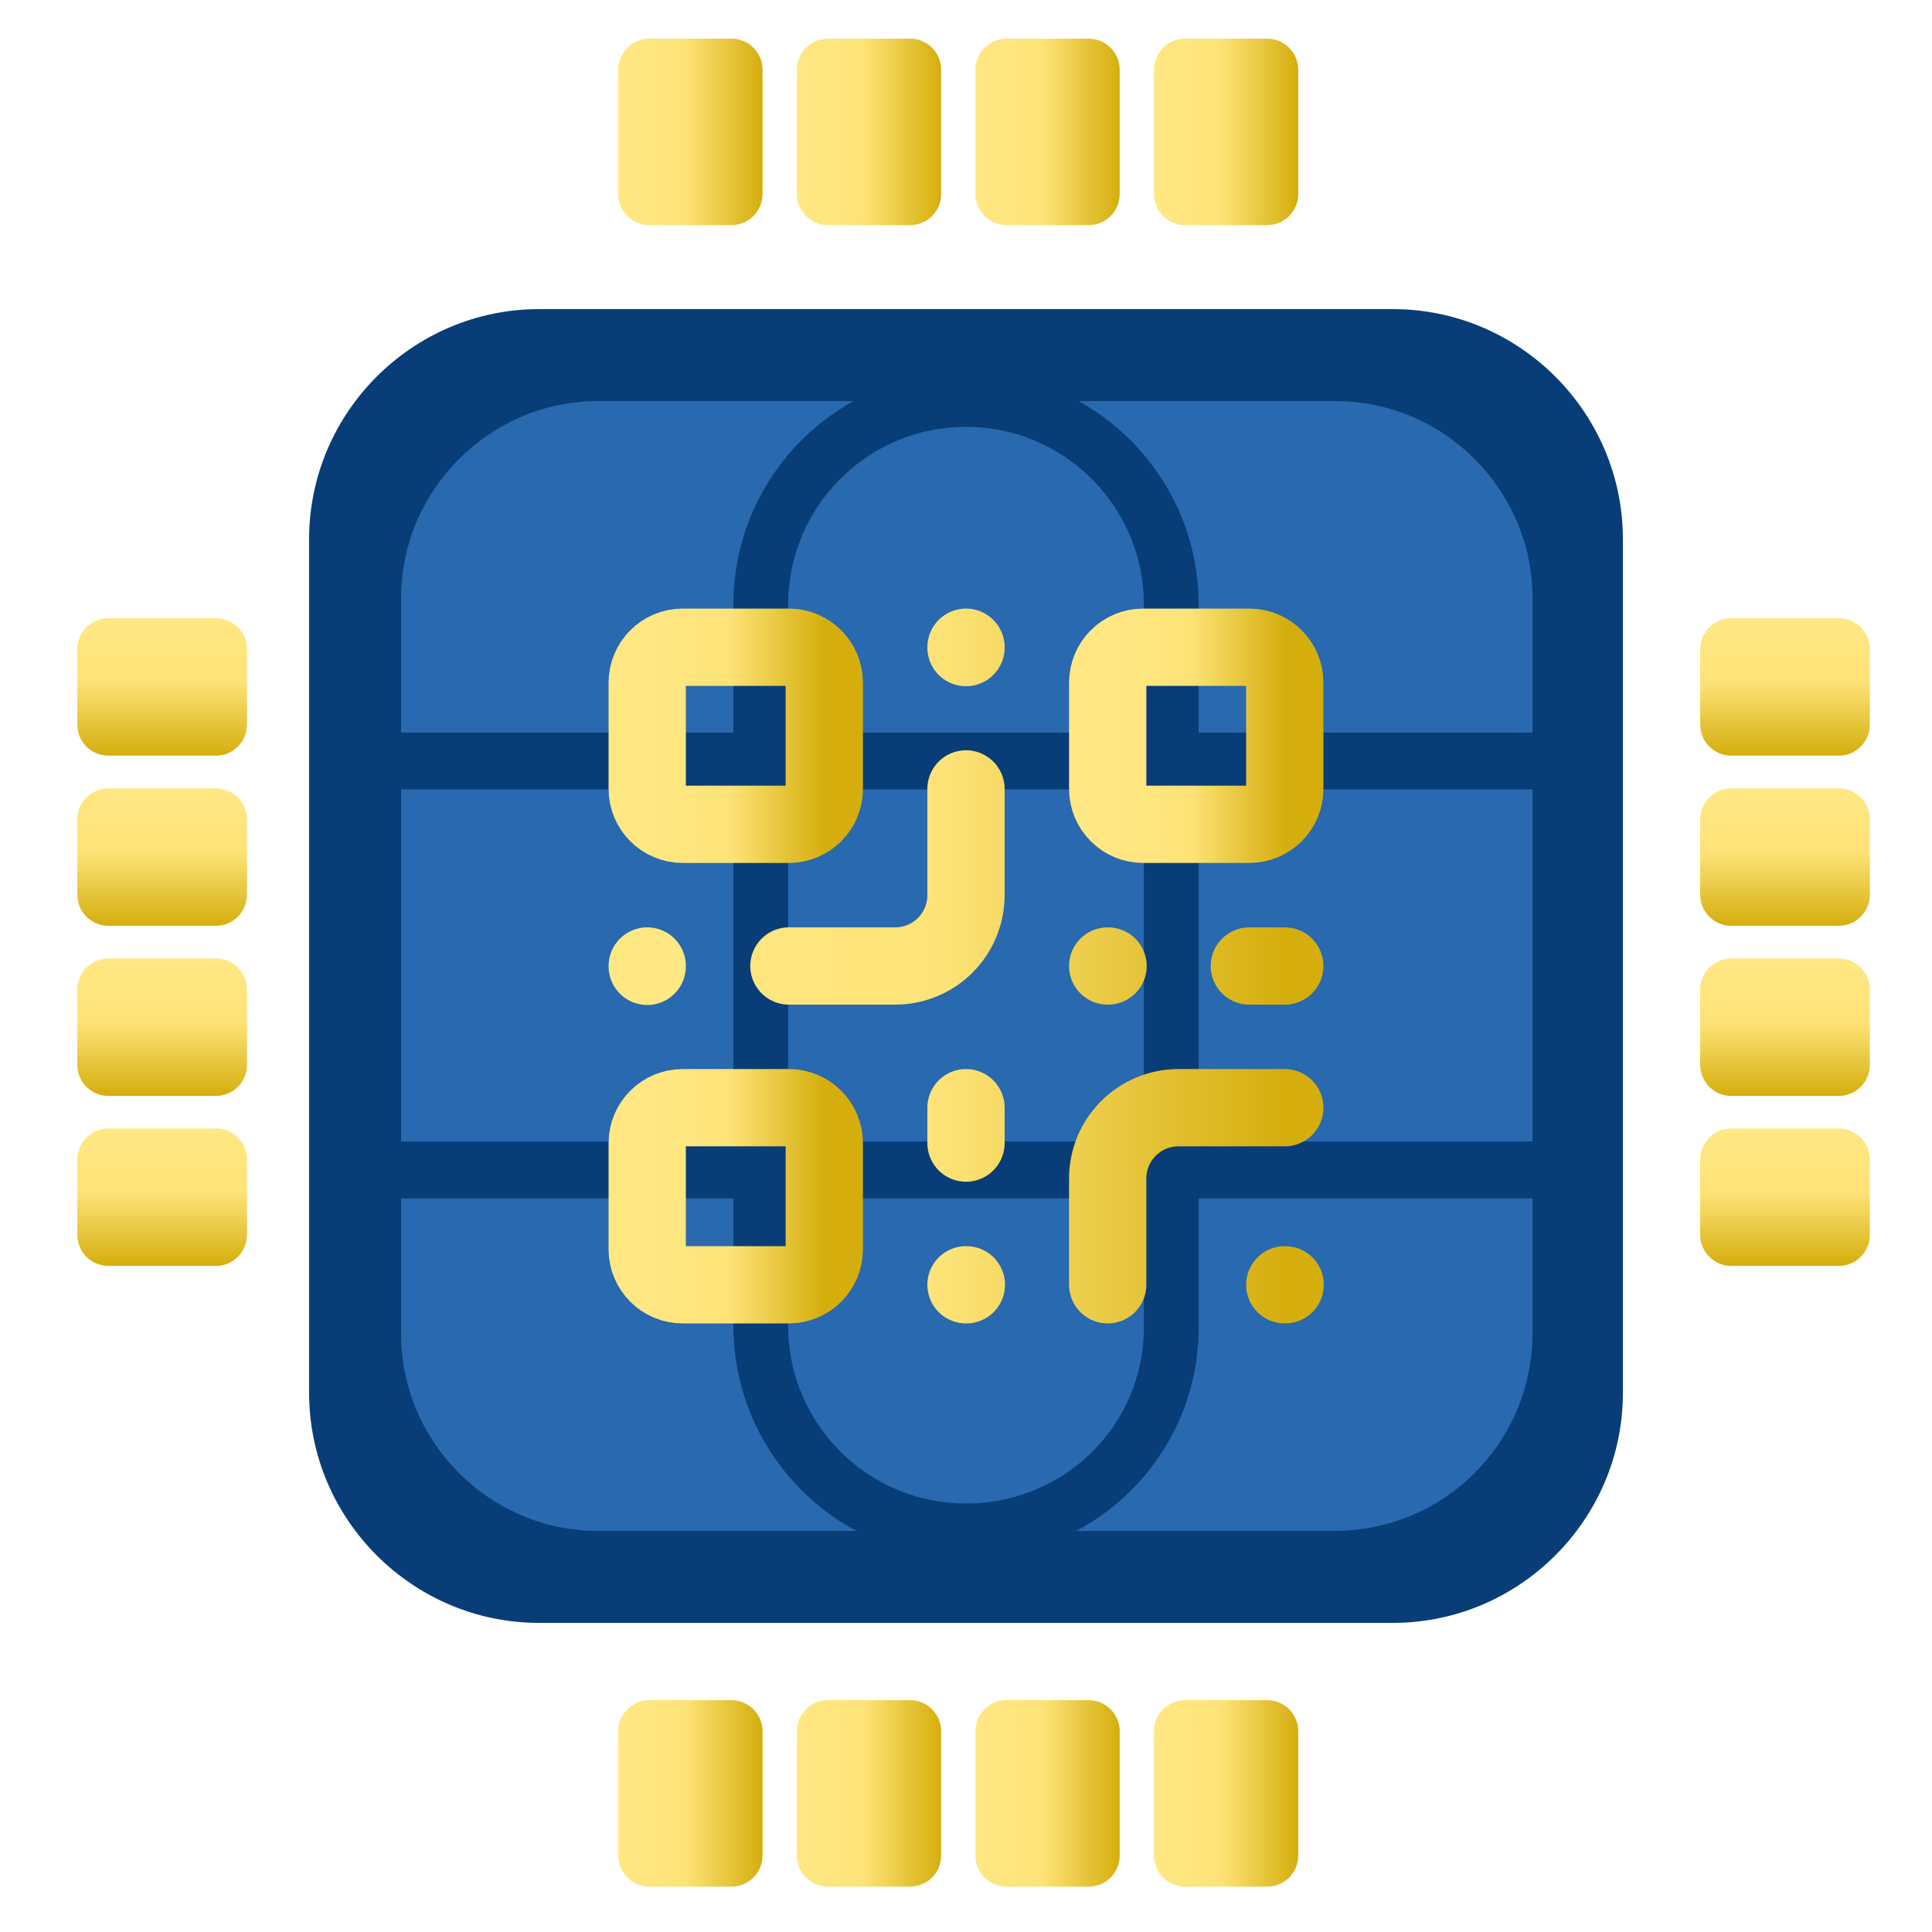 <svg width="38" height="38" viewBox="0 0 38 38" fill="none" xmlns="http://www.w3.org/2000/svg">
<g clip-path="url(#clip0_3421_19387)">
<path d="M27.398 31.92H10.602C8.115 31.92 6.08 29.885 6.08 27.398V10.602C6.08 8.115 8.115 6.08 10.602 6.08H27.398C29.885 6.08 31.92 8.115 31.92 10.602V27.398C31.92 29.885 29.885 31.92 27.398 31.92Z" fill="#083D77"/>
<path d="M26.235 30.112H11.765C9.633 30.112 7.889 28.368 7.889 26.236V11.765C7.889 9.634 9.633 7.889 11.765 7.889H26.267C28.399 7.889 30.143 9.634 30.143 11.765V26.268C30.111 28.4 28.399 30.112 26.235 30.112Z" fill="#2869AF"/>
<path d="M30.718 23.011L30.718 14.968L6.752 14.968L6.752 23.011L30.718 23.011Z" stroke="#083D77" stroke-width="1.118" stroke-miterlimit="10"/>
<path d="M19 30.111C16.771 30.111 14.963 28.303 14.963 26.074V11.894C14.963 9.666 16.771 7.857 19 7.857C21.229 7.857 23.038 9.666 23.038 11.894V26.106C23.038 28.335 21.229 30.111 19 30.111Z" stroke="#083D77" stroke-width="1.077" stroke-miterlimit="10"/>
<path d="M12.16 3.816L12.16 1.372C12.16 1.034 12.434 0.76 12.772 0.76L14.386 0.76C14.724 0.76 14.998 1.034 14.998 1.372L14.998 3.816C14.998 4.154 14.724 4.428 14.386 4.428L12.772 4.428C12.434 4.428 12.16 4.154 12.16 3.816Z" fill="url(#paint0_linear_3421_19387)"/>
<path d="M15.673 3.816L15.673 1.372C15.673 1.034 15.947 0.76 16.285 0.76L17.899 0.76C18.237 0.76 18.511 1.034 18.511 1.372L18.511 3.816C18.511 4.154 18.237 4.428 17.899 4.428L16.285 4.428C15.947 4.428 15.673 4.154 15.673 3.816Z" fill="url(#paint1_linear_3421_19387)"/>
<path d="M19.185 3.816L19.185 1.372C19.185 1.034 19.459 0.76 19.797 0.76L21.411 0.76C21.749 0.76 22.023 1.034 22.023 1.372L22.023 3.816C22.023 4.154 21.749 4.428 21.411 4.428L19.797 4.428C19.459 4.428 19.185 4.154 19.185 3.816Z" fill="url(#paint2_linear_3421_19387)"/>
<path d="M22.697 3.816L22.697 1.372C22.697 1.034 22.971 0.76 23.309 0.76L24.923 0.76C25.261 0.76 25.535 1.034 25.535 1.372L25.535 3.816C25.535 4.154 25.261 4.428 24.923 4.428L23.309 4.428C22.971 4.428 22.697 4.154 22.697 3.816Z" fill="url(#paint3_linear_3421_19387)"/>
<path d="M12.16 36.496L12.16 34.052C12.16 33.714 12.434 33.44 12.772 33.44L14.386 33.44C14.724 33.44 14.998 33.714 14.998 34.052L14.998 36.496C14.998 36.834 14.724 37.108 14.386 37.108L12.772 37.108C12.434 37.108 12.16 36.834 12.16 36.496Z" fill="url(#paint4_linear_3421_19387)"/>
<path d="M15.673 36.496L15.673 34.052C15.673 33.714 15.947 33.44 16.285 33.44L17.899 33.44C18.237 33.44 18.511 33.714 18.511 34.052L18.511 36.496C18.511 36.834 18.237 37.108 17.899 37.108L16.285 37.108C15.947 37.108 15.673 36.834 15.673 36.496Z" fill="url(#paint5_linear_3421_19387)"/>
<path d="M19.185 36.496L19.185 34.052C19.185 33.714 19.459 33.44 19.797 33.44L21.411 33.44C21.749 33.44 22.023 33.714 22.023 34.052L22.023 36.496C22.023 36.834 21.749 37.108 21.411 37.108L19.797 37.108C19.459 37.108 19.185 36.834 19.185 36.496Z" fill="url(#paint6_linear_3421_19387)"/>
<path d="M22.697 36.496L22.697 34.052C22.697 33.714 22.971 33.44 23.309 33.44L24.923 33.44C25.261 33.44 25.535 33.714 25.535 34.052L25.535 36.496C25.535 36.834 25.261 37.108 24.923 37.108L23.309 37.108C22.971 37.108 22.697 36.834 22.697 36.496Z" fill="url(#paint7_linear_3421_19387)"/>
<path d="M34.052 12.16L36.166 12.16C36.504 12.16 36.778 12.434 36.778 12.772L36.778 14.251C36.778 14.589 36.504 14.863 36.166 14.863L34.052 14.863C33.714 14.863 33.44 14.589 33.44 14.251L33.44 12.772C33.44 12.434 33.714 12.16 34.052 12.16Z" fill="url(#paint8_linear_3421_19387)"/>
<path d="M34.052 15.506L36.166 15.506C36.504 15.506 36.778 15.78 36.778 16.118L36.778 17.597C36.778 17.935 36.504 18.209 36.166 18.209L34.052 18.209C33.714 18.209 33.44 17.935 33.44 17.597L33.44 16.118C33.44 15.78 33.714 15.506 34.052 15.506Z" fill="url(#paint9_linear_3421_19387)"/>
<path d="M34.052 18.852L36.166 18.852C36.504 18.852 36.778 19.126 36.778 19.464L36.778 20.943C36.778 21.281 36.504 21.555 36.166 21.555L34.052 21.555C33.714 21.555 33.44 21.281 33.44 20.943L33.44 19.464C33.44 19.126 33.714 18.852 34.052 18.852Z" fill="url(#paint10_linear_3421_19387)"/>
<path d="M34.052 22.196L36.166 22.196C36.504 22.196 36.778 22.47 36.778 22.808L36.778 24.287C36.778 24.625 36.504 24.899 36.166 24.899L34.052 24.899C33.714 24.899 33.44 24.625 33.44 24.287L33.44 22.808C33.44 22.47 33.714 22.196 34.052 22.196Z" fill="url(#paint11_linear_3421_19387)"/>
<path d="M2.132 12.16L4.246 12.16C4.584 12.16 4.858 12.434 4.858 12.772L4.858 14.251C4.858 14.589 4.584 14.863 4.246 14.863L2.132 14.863C1.794 14.863 1.52 14.589 1.52 14.251L1.52 12.772C1.52 12.434 1.794 12.16 2.132 12.16Z" fill="url(#paint12_linear_3421_19387)"/>
<path d="M2.132 15.506L4.246 15.506C4.584 15.506 4.858 15.78 4.858 16.118L4.858 17.597C4.858 17.935 4.584 18.209 4.246 18.209L2.132 18.209C1.794 18.209 1.52 17.935 1.52 17.597L1.52 16.118C1.52 15.78 1.794 15.506 2.132 15.506Z" fill="url(#paint13_linear_3421_19387)"/>
<path d="M2.132 18.852L4.246 18.852C4.584 18.852 4.858 19.126 4.858 19.464L4.858 20.943C4.858 21.281 4.584 21.555 4.246 21.555L2.132 21.555C1.794 21.555 1.52 21.281 1.52 20.943L1.52 19.464C1.52 19.126 1.794 18.852 2.132 18.852Z" fill="url(#paint14_linear_3421_19387)"/>
<path d="M2.132 22.196L4.246 22.196C4.584 22.196 4.858 22.47 4.858 22.808L4.858 24.287C4.858 24.625 4.584 24.899 4.246 24.899L2.132 24.899C1.794 24.899 1.52 24.625 1.52 24.287L1.52 22.808C1.52 22.47 1.794 22.196 2.132 22.196Z" fill="url(#paint15_linear_3421_19387)"/>
<g filter="url(#filter0_d_3421_19387)">
<path d="M12.73 15.517L12.73 13.427C12.73 13.042 13.042 12.73 13.427 12.73L15.517 12.73C15.901 12.73 16.213 13.042 16.213 13.427L16.213 15.517C16.213 15.901 15.901 16.213 15.517 16.213L13.427 16.213C13.042 16.213 12.73 15.901 12.73 15.517Z" stroke="url(#paint16_linear_3421_19387)" stroke-width="1.52" stroke-linecap="round" stroke-linejoin="round"/>
<path d="M12.73 24.573L12.73 22.483C12.73 22.099 13.042 21.787 13.427 21.787L15.517 21.787C15.901 21.787 16.213 22.099 16.213 22.483L16.213 24.573C16.213 24.958 15.901 25.27 15.517 25.27L13.427 25.27C13.042 25.27 12.73 24.958 12.73 24.573Z" stroke="url(#paint17_linear_3421_19387)" stroke-width="1.52" stroke-linecap="round" stroke-linejoin="round"/>
<path d="M21.787 15.517L21.787 13.427C21.787 13.042 22.099 12.73 22.483 12.73L24.573 12.73C24.958 12.73 25.27 13.042 25.27 13.427L25.27 15.517C25.27 15.901 24.958 16.213 24.573 16.213L22.483 16.213C22.099 16.213 21.787 15.901 21.787 15.517Z" stroke="url(#paint18_linear_3421_19387)" stroke-width="1.52" stroke-linecap="round" stroke-linejoin="round"/>
<path d="M21.787 25.27L21.787 23.18C21.787 22.81 21.933 22.456 22.195 22.195C22.456 21.933 22.81 21.787 23.18 21.787L25.27 21.787M25.27 25.27L25.277 25.27M15.517 19L17.607 19C17.976 19 18.331 18.853 18.592 18.592C18.853 18.331 19 17.976 19 17.607L19 15.517M19 12.73L19 12.737M12.73 19L12.73 19.007M21.787 19L21.794 19M19 21.787L19 22.483M19 25.27L19.007 25.27M25.27 19L24.573 19" stroke="url(#paint19_linear_3421_19387)" stroke-width="1.52" stroke-linecap="round" stroke-linejoin="round"/>
</g>
</g>
<defs>
<filter id="filter0_d_3421_19387" x="8.36" y="8.36" width="21.28" height="21.28" filterUnits="userSpaceOnUse" color-interpolation-filters="sRGB">
<feFlood flood-opacity="0" result="BackgroundImageFix"/>
<feColorMatrix in="SourceAlpha" type="matrix" values="0 0 0 0 0 0 0 0 0 0 0 0 0 0 0 0 0 0 127 0" result="hardAlpha"/>
<feOffset/>
<feGaussianBlur stdDeviation="1.14"/>
<feComposite in2="hardAlpha" operator="out"/>
<feColorMatrix type="matrix" values="0 0 0 0 0 0 0 0 0 0 0 0 0 0 0 0 0 0 0.25 0"/>
<feBlend mode="normal" in2="BackgroundImageFix" result="effect1_dropShadow_3421_19387"/>
<feBlend mode="normal" in="SourceGraphic" in2="effect1_dropShadow_3421_19387" result="shape"/>
</filter>
<linearGradient id="paint0_linear_3421_19387" x1="12.16" y1="2.594" x2="14.998" y2="2.594" gradientUnits="userSpaceOnUse">
<stop stop-color="#FFE784"/>
<stop offset="0.465" stop-color="#FDE377"/>
<stop offset="1" stop-color="#D5AE0D"/>
</linearGradient>
<linearGradient id="paint1_linear_3421_19387" x1="15.673" y1="2.594" x2="18.511" y2="2.594" gradientUnits="userSpaceOnUse">
<stop stop-color="#FFE784"/>
<stop offset="0.465" stop-color="#FDE377"/>
<stop offset="1" stop-color="#D5AE0D"/>
</linearGradient>
<linearGradient id="paint2_linear_3421_19387" x1="19.185" y1="2.594" x2="22.023" y2="2.594" gradientUnits="userSpaceOnUse">
<stop stop-color="#FFE784"/>
<stop offset="0.465" stop-color="#FDE377"/>
<stop offset="1" stop-color="#D5AE0D"/>
</linearGradient>
<linearGradient id="paint3_linear_3421_19387" x1="22.697" y1="2.594" x2="25.535" y2="2.594" gradientUnits="userSpaceOnUse">
<stop stop-color="#FFE784"/>
<stop offset="0.465" stop-color="#FDE377"/>
<stop offset="1" stop-color="#D5AE0D"/>
</linearGradient>
<linearGradient id="paint4_linear_3421_19387" x1="12.16" y1="35.274" x2="14.998" y2="35.274" gradientUnits="userSpaceOnUse">
<stop stop-color="#FFE784"/>
<stop offset="0.465" stop-color="#FDE377"/>
<stop offset="1" stop-color="#D5AE0D"/>
</linearGradient>
<linearGradient id="paint5_linear_3421_19387" x1="15.673" y1="35.274" x2="18.511" y2="35.274" gradientUnits="userSpaceOnUse">
<stop stop-color="#FFE784"/>
<stop offset="0.465" stop-color="#FDE377"/>
<stop offset="1" stop-color="#D5AE0D"/>
</linearGradient>
<linearGradient id="paint6_linear_3421_19387" x1="19.185" y1="35.274" x2="22.023" y2="35.274" gradientUnits="userSpaceOnUse">
<stop stop-color="#FFE784"/>
<stop offset="0.465" stop-color="#FDE377"/>
<stop offset="1" stop-color="#D5AE0D"/>
</linearGradient>
<linearGradient id="paint7_linear_3421_19387" x1="22.697" y1="35.274" x2="25.535" y2="35.274" gradientUnits="userSpaceOnUse">
<stop stop-color="#FFE784"/>
<stop offset="0.465" stop-color="#FDE377"/>
<stop offset="1" stop-color="#D5AE0D"/>
</linearGradient>
<linearGradient id="paint8_linear_3421_19387" x1="35.109" y1="12.16" x2="35.109" y2="14.863" gradientUnits="userSpaceOnUse">
<stop stop-color="#FFE784"/>
<stop offset="0.465" stop-color="#FDE377"/>
<stop offset="1" stop-color="#D5AE0D"/>
</linearGradient>
<linearGradient id="paint9_linear_3421_19387" x1="35.109" y1="15.506" x2="35.109" y2="18.209" gradientUnits="userSpaceOnUse">
<stop stop-color="#FFE784"/>
<stop offset="0.465" stop-color="#FDE377"/>
<stop offset="1" stop-color="#D5AE0D"/>
</linearGradient>
<linearGradient id="paint10_linear_3421_19387" x1="35.109" y1="18.852" x2="35.109" y2="21.555" gradientUnits="userSpaceOnUse">
<stop stop-color="#FFE784"/>
<stop offset="0.465" stop-color="#FDE377"/>
<stop offset="1" stop-color="#D5AE0D"/>
</linearGradient>
<linearGradient id="paint11_linear_3421_19387" x1="35.109" y1="22.196" x2="35.109" y2="24.899" gradientUnits="userSpaceOnUse">
<stop stop-color="#FFE784"/>
<stop offset="0.465" stop-color="#FDE377"/>
<stop offset="1" stop-color="#D5AE0D"/>
</linearGradient>
<linearGradient id="paint12_linear_3421_19387" x1="3.189" y1="12.16" x2="3.189" y2="14.863" gradientUnits="userSpaceOnUse">
<stop stop-color="#FFE784"/>
<stop offset="0.465" stop-color="#FDE377"/>
<stop offset="1" stop-color="#D5AE0D"/>
</linearGradient>
<linearGradient id="paint13_linear_3421_19387" x1="3.189" y1="15.506" x2="3.189" y2="18.209" gradientUnits="userSpaceOnUse">
<stop stop-color="#FFE784"/>
<stop offset="0.465" stop-color="#FDE377"/>
<stop offset="1" stop-color="#D5AE0D"/>
</linearGradient>
<linearGradient id="paint14_linear_3421_19387" x1="3.189" y1="18.852" x2="3.189" y2="21.555" gradientUnits="userSpaceOnUse">
<stop stop-color="#FFE784"/>
<stop offset="0.465" stop-color="#FDE377"/>
<stop offset="1" stop-color="#D5AE0D"/>
</linearGradient>
<linearGradient id="paint15_linear_3421_19387" x1="3.189" y1="22.196" x2="3.189" y2="24.899" gradientUnits="userSpaceOnUse">
<stop stop-color="#FFE784"/>
<stop offset="0.465" stop-color="#FDE377"/>
<stop offset="1" stop-color="#D5AE0D"/>
</linearGradient>
<linearGradient id="paint16_linear_3421_19387" x1="12.73" y1="14.472" x2="16.213" y2="14.472" gradientUnits="userSpaceOnUse">
<stop stop-color="#FFE784"/>
<stop offset="0.465" stop-color="#FDE377"/>
<stop offset="1" stop-color="#D5AE0D"/>
</linearGradient>
<linearGradient id="paint17_linear_3421_19387" x1="12.73" y1="23.528" x2="16.213" y2="23.528" gradientUnits="userSpaceOnUse">
<stop stop-color="#FFE784"/>
<stop offset="0.465" stop-color="#FDE377"/>
<stop offset="1" stop-color="#D5AE0D"/>
</linearGradient>
<linearGradient id="paint18_linear_3421_19387" x1="21.787" y1="14.472" x2="25.27" y2="14.472" gradientUnits="userSpaceOnUse">
<stop stop-color="#FFE784"/>
<stop offset="0.465" stop-color="#FDE377"/>
<stop offset="1" stop-color="#D5AE0D"/>
</linearGradient>
<linearGradient id="paint19_linear_3421_19387" x1="12.73" y1="19" x2="25.277" y2="19" gradientUnits="userSpaceOnUse">
<stop stop-color="#FFE784"/>
<stop offset="0.465" stop-color="#FDE377"/>
<stop offset="1" stop-color="#D5AE0D"/>
</linearGradient>
<clipPath id="clip0_3421_19387">
<rect width="36.48" height="36.48" fill="white" transform="translate(0.76 0.76)"/>
</clipPath>
</defs>
</svg>
